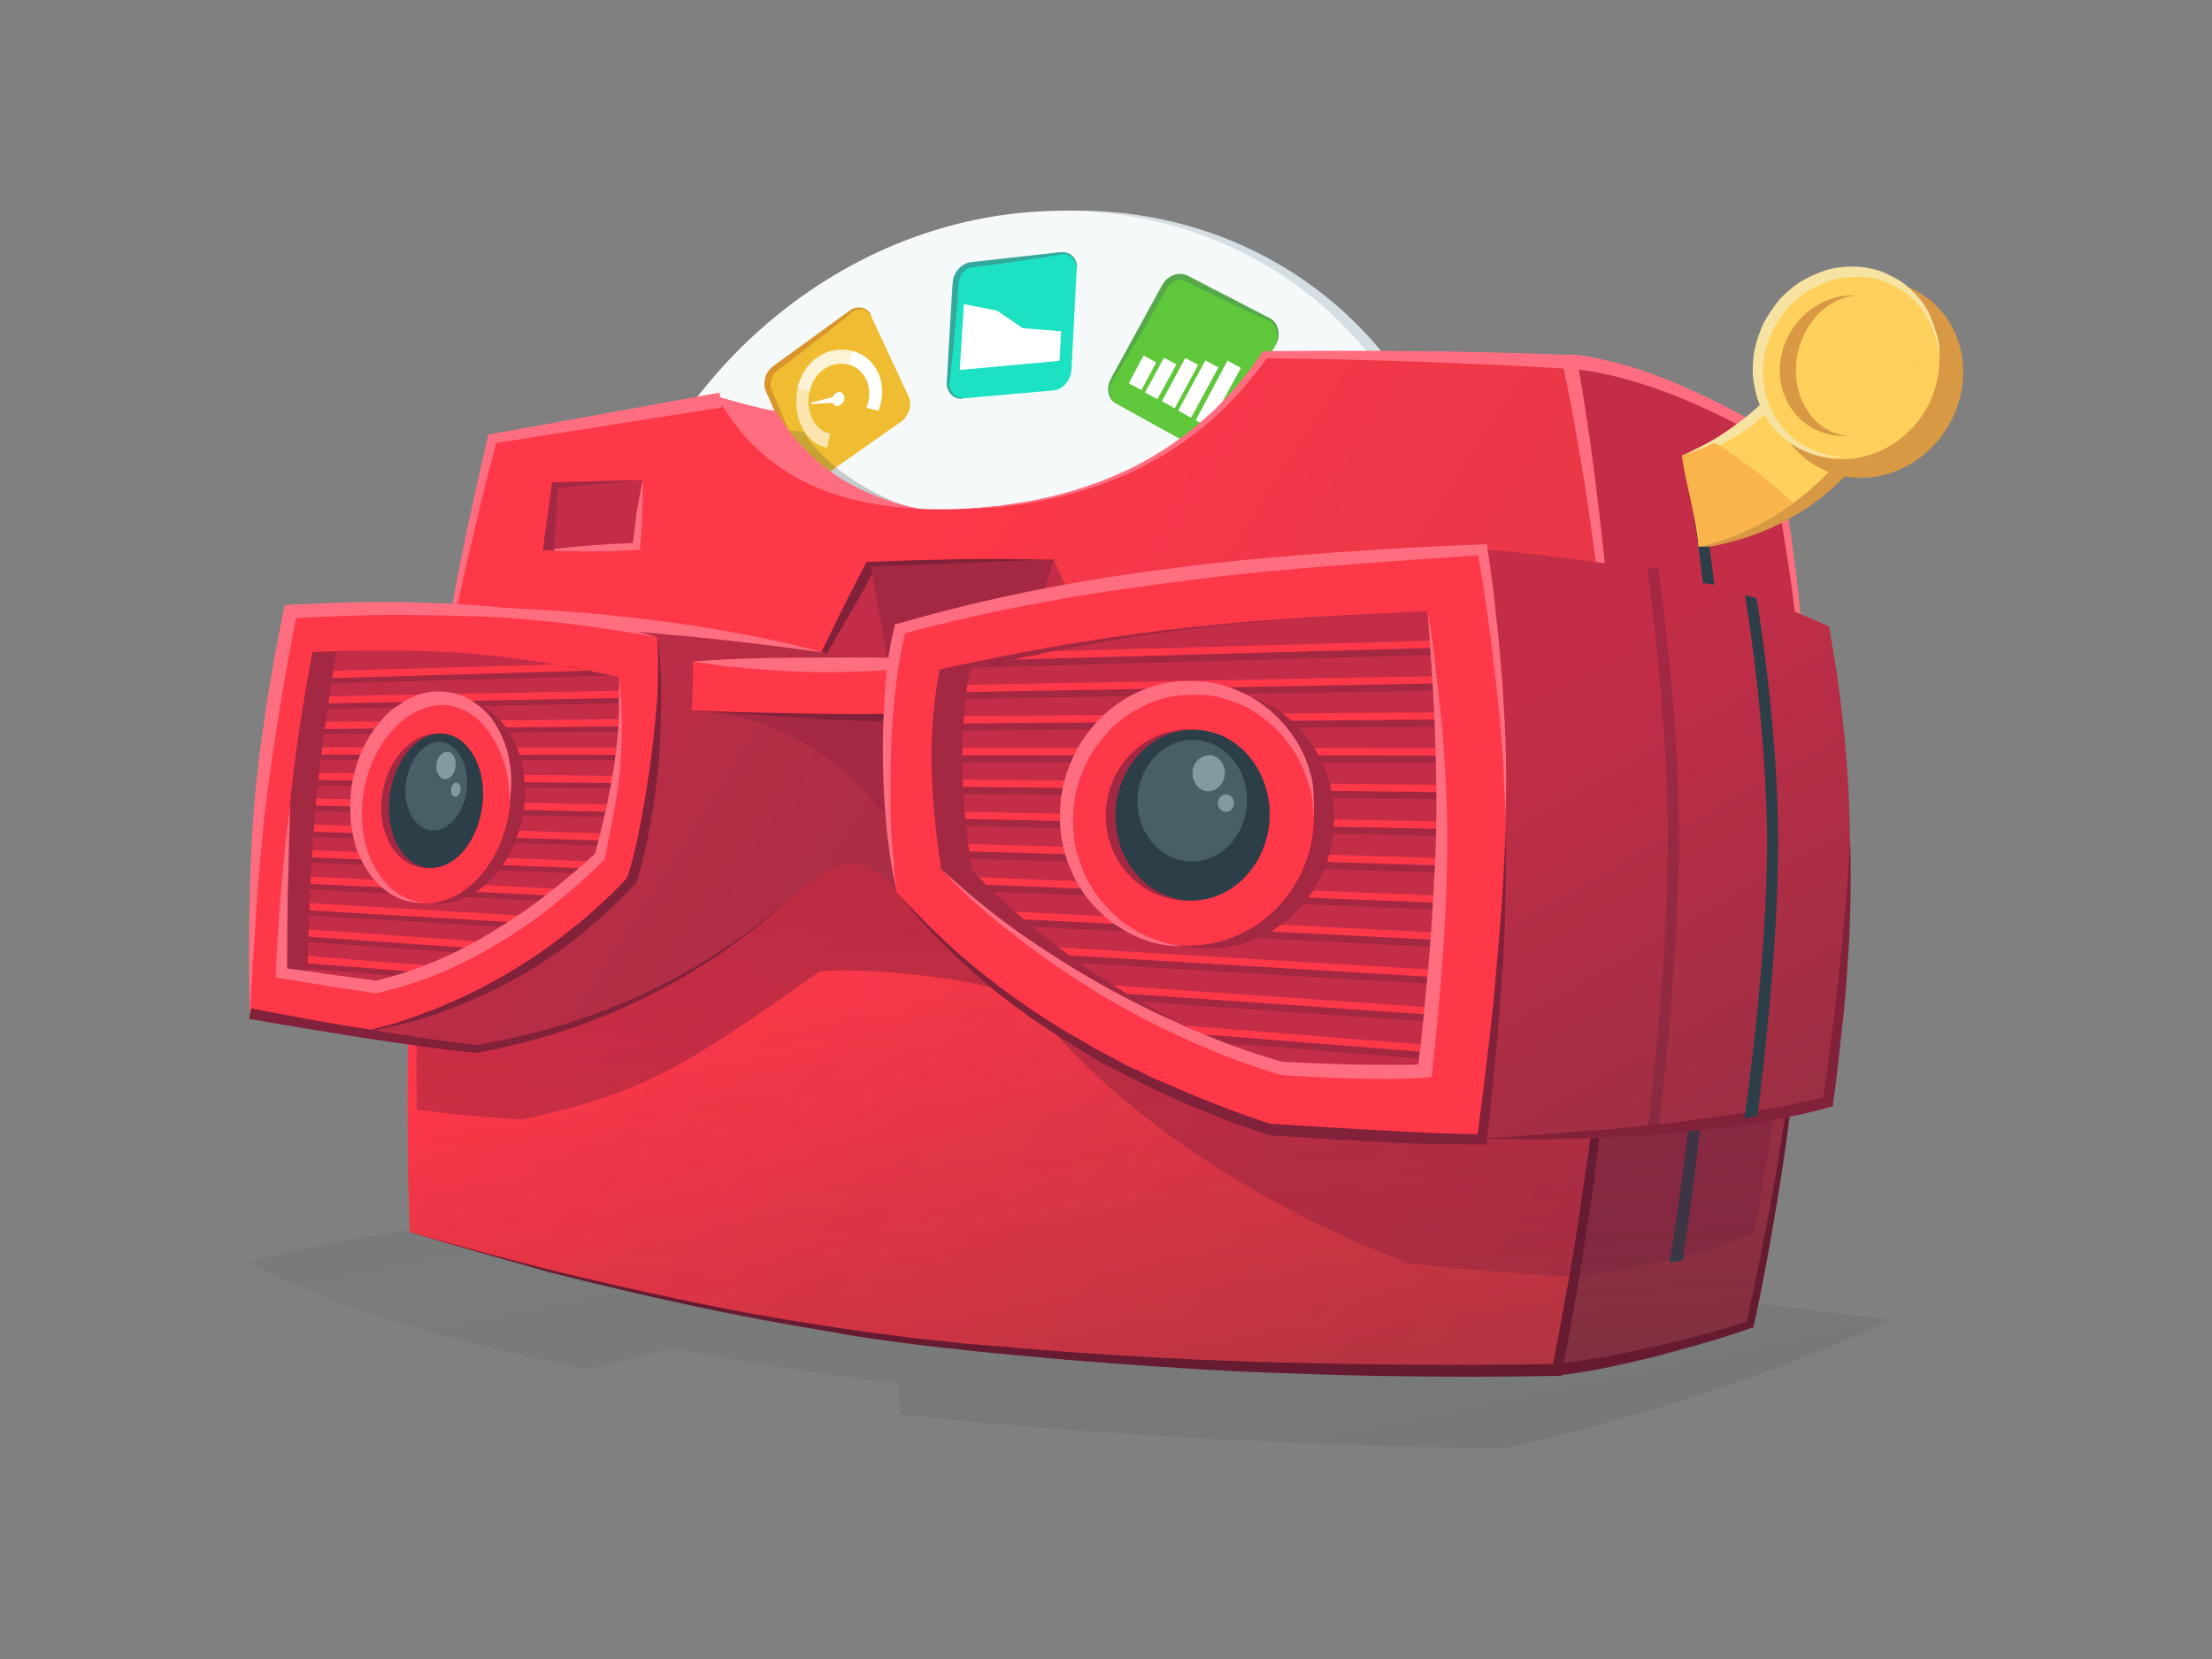 <svg xmlns="http://www.w3.org/2000/svg" xmlns:xlink="http://www.w3.org/1999/xlink" xml:space="preserve" id="svg" x="0" y="0" version="1.1" viewBox="0 0 800 600">
  <rect x="0" y="0" width="800" height="600" fill="#808080" stroke="none"/>
  <style>
    .st1{fill:#c42d47}.st5{fill:#fff}.st14{fill:#661b30}.st15{fill:#2c3f49}.st17{fill:#ff6e80}.st18{fill:#ff3849}.st22{fill:#82213a}.st23{fill:#a52843}.st27{fill:#485f68}.st28{fill:#8499a0}.st32{fill:#d89844}.st33{fill:#ffd05b}.st34{fill:#f7e3a1}
  </style>
  <g id="viewmaster">
    <linearGradient id="SVGID_1_" x1="282.877" x2="417.133" y1="-236.838" y2="410.747" gradientTransform="translate(0 202)" gradientUnits="userSpaceOnUse">
      <stop offset="0" stop-color="#253338" stop-opacity="0"/>
      <stop offset="1" stop-color="#253338"/>
    </linearGradient>
    <path fill="url(#SVGID_1_)" d="M90.4 456.7c-3-1.6 115.7-26.5 197.3-23.9 81.6 2.6 304.7 33.8 395.9 44.5-61.2 29.9-139 46.4-139 46.4s-104.7 0-218.7-12.1l-1.3-11.3c-28.1-3.1-54.8-7.8-82.2-12.6l-29.7 7.5c-47.9-9.4-91.3-21.9-122.3-38.5z" opacity=".1"/>
    <path d="M639.7 157.8s-39.2-24.3-72-27.1c-13.2 17.5-95.2 56.9-162 60-61.2 2.9-80.7-23.4-89.6-37.8-43.3 6.7-81.3 14.4-81.3 14.4s-19.7 70.7-26.3 130.1c-7 61.2-3.6 138.5-3.6 138.5s86.6 24.3 181.5 35.5c59.4 7 130.5 23 176.9 23.5 34.9-4.2 69.9-16.4 69.9-16.4s20.8-89.4 21.5-174.9c.4-82-15-145.8-15-145.8z" class="st1"/>
    <path fill="#d5dfe3" d="M531.7 224.2c-2.4 97.2-86.8 173.2-179.2 166.7-83.2-5.9-138.4-78.2-130.7-159.2 7.5-78.1 72-145.8 150.5-154.6 86.7-9.6 161.8 54.3 159.4 147.1z"/>
    <path fill="#f6f9f9" d="M526.4 224.2C524 321.4 439.6 397.5 347.3 391c-83.2-5.9-138.4-78.2-130.7-159.2 7.5-78.1 72-145.8 150.5-154.6 86.6-9.7 161.7 54.2 159.3 147z"/>
    <path fill="#5fc83a" d="M433.2 162.3 403.7 146c-2.9-1.6-3.7-5.6-1.8-9l18.7-33.8c1.8-3.5 5.8-4.9 8.6-3.5l30.1 15.6c3 1.6 4 5.6 2.2 9.2l-19.4 34.8c-1.9 3.3-6 4.7-8.9 3z"/>
    <path d="m413.6 128.6-.2.3-5 9.4-.1.3.3.2 3.9 2.1.3.1.2-.3 5-9.3.1-.3-.3-.2-3.9-2.2-.3-.1zm7.3.8-.1.3-6.5 11.9-.2.3.3.2 3.9 2.1.3.1.2-.3 6.5-11.9.2-.3-.3-.2-4-2.1-.3-.1zm7.7.1-.1.3-8.1 15-.1.3.3.2 3.9 2.2.3.2.2-.3 8.2-15.2.2-.3-.3-.1-4-2.1-.5-.2zm7.4.8-.2.3-9.5 17.6-.1.3.3.2 3.9 2.2.3.2.2-.3 9.6-17.6.2-.3-.3-.2-4-2.1-.4-.3zm8 .1-.2.3-11.2 21-.1.3.3.2 3.9 2.1.3.2.2-.3 11.4-20.8.2-.3-.3-.2-4.2-2.3-.3-.2z" class="st5"/>
    <path fill="#55a949" d="M403.7 146c-2-1.1-3-3.4-2.9-5.5 0-2.2 1.3-4.1 2.3-6l6.2-11.3c2.1-3.8 7.3-13.3 9.3-17 1-1.6 2-4.2 3.6-5.4 2.1-1.8 5.3-2.4 7.7-.9l1.4.7c1.8 1 12.3 6.4 14.3 7.4.6.3 12.8 6.7 12.9 6.7 3.8 1.5 4.9 6.4 2.9 9.7l-.2-.1c1.4-3.3.4-7.6-3.2-8.7l-1.5-.6c-8.1-3.7-18.3-8.5-26.2-12.5-.7-.3-1.9-1-2.6-1.2-1.7-.5-3.9.5-5 2-.5.6-1.8 3.2-2.3 3.9-3.1 5.5-6.5 11.5-9.7 16.8l-6.7 11.1c-1.1 1.8-2.4 3.4-2.6 5.5-.2 2 .5 4.1 2.3 5.3.1 0 0 .1 0 .1z"/>
    <path fill="#1de1c3" d="m381 141.2-33 2.9c-3.1.2-5.6-2.4-5.4-6l2.3-35.9c.2-3.6 3-6.7 6.2-7.1l32.7-3.7c3.2-.4 5.9 2.3 5.6 5.9l-1.9 36.6c-.3 3.7-3.2 7.1-6.5 7.3z"/>
    <path d="m348.6 110 11.9 2.3 9.4 6.4 13.9 1.1-.6 10.7-36.1 3.3z" class="st5"/>
    <path fill="#32a99c" d="M347.9 144.2c-3.3.3-5.8-2.9-5.5-6.1l.2-3 .7-12.2.7-12.2.4-6.1c.1-2 .1-4.2 1.3-6 1-1.8 2.8-3.2 4.9-3.7 2-.3 4.1-.5 6.1-.7 6-.7 18.2-2 24.3-2.7 3.2-.5 6.4-.8 8 2.7.4 1 .6 2 .5 3h-.2c0-2.9-2.2-5.7-5.2-5.2l-3 .5c-8.3 1.3-18.9 2.9-27.2 3.9-.5.1-1.8.2-2.3.3-2.9.2-5 3.4-4.9 6.3-.5 6.4-1 13.4-1.6 19.8l-1.3 12.2-.4 3c-.4 2.8 1.5 5.8 4.6 5.8-.1.2-.1.4-.1.4z"/>
    <path fill="#f0bd32" d="m325.9 152.5-28.5 20c-2.8 1.9-6.2 1.2-7.3-1.8l-12.9-29.3c-1.3-2.9-.1-6.8 2.6-8.9l27.6-20.1c2.8-1.9 6.2-1.3 7.5 1.6l13.7 29.4c1.4 3.1 0 7.2-2.7 9.1z"/>
    <path d="M302.9 146.9c-.7 0-1.4-.4-1.7-1.2l-7.6.4c-.1 0-.3-.1-.3-.2s.1-.3.2-.3l7.7-2c.3-.9 1.1-1.6 2-1.8.6-.1 1.1.1 1.5.4.5.4.7 1 .7 1.7 0 1.3-1 2.6-2.2 2.8-.1.2-.2.2-.3.2z" class="st5"/>
    <path d="m299.1 161.9-.5-.1c-3.7-.9-6.8-3.6-8.7-7.7-2-4.1-2.4-9-1.4-13.8l4.3 1.1c-.8 3.4-.5 7 .9 9.9 1.3 2.9 3.5 4.8 6.1 5.4l.5.1-1.2 5.1z" class="st5" opacity=".6"/>
    <path d="M288.4 140.4c1.1-4.8 3.7-8.9 7.5-11.4s8.2-3.2 12.5-2l-1.5 4.9c-2.9-.8-6-.3-8.7 1.5-2.7 1.8-4.6 4.7-5.4 8.2l-4.4-1.2z" class="st5" opacity=".8"/>
    <path d="m317.7 148.6-4.3-1.1.2-.6c1.1-3.3 1-6.6-.2-9.4-1.3-2.8-3.6-4.9-6.5-5.7l1.5-4.9c4.2 1.2 7.5 4.1 9.3 8.1 1.7 3.9 1.8 8.5.2 13l-.2.6z" class="st5"/>
    <path fill="#d9962c" d="M297.4 172.6c-2.5 1.9-6.4 1.3-7.5-1.8l-1.2-2.7-4.7-10.7-4.7-10.7-2.4-5.4c-.8-1.9-.5-4 .3-5.9.8-1.9 2.5-3.1 4.1-4.2l4.7-3.4 9.5-6.9 9.5-6.9 2.4-1.7c2.4-1.9 6.4-1.3 7.6 1.7l-.2.1c-1.4-2.7-4.8-2.8-6.9-1l-2.2 1.9c-5.4 4.3-13 10.3-18.4 14.4-1.5 1.2-3.1 2.3-4.7 3.5-1.5 1.1-2.6 1.8-3.4 3.5-.6 1.4-.8 2.9-.3 4.2l2.3 5.3c1.5 3.6 3 7.2 4.4 10.9l4.2 10.9 1 2.8c.8 2.8 4 3.5 6.5 2 0-.1.1.1.1.1z"/>
    <linearGradient id="SVGID_00000151504864650132735650000014196906311789320850_" x1="422.913" x2="439.366" y1="56.642" y2="292.248" gradientTransform="translate(0 202)" gradientUnits="userSpaceOnUse">
      <stop offset="0" stop-color="#253338" stop-opacity="0"/>
      <stop offset="1" stop-color="#253338"/>
    </linearGradient>
    <path fill="url(#SVGID_00000151504864650132735650000014196906311789320850_)" d="M639.7 157.8s-39.2-24.3-72-27.1c-13.2 17.5-95.2 56.9-162 60-61.2 2.9-80.7-23.4-89.6-37.8-43.3 6.7-81.3 14.4-81.3 14.4s-19.7 70.7-26.3 130.1c-7 61.2-3.6 138.5-3.6 138.5s86.6 24.3 181.5 35.5c59.4 7 130.5 23 176.9 23.5 34.9-4.2 69.9-16.4 69.9-16.4s20.8-89.4 21.5-174.9c.4-82-15-145.8-15-145.8z" opacity=".41"/>
    <path d="M562.9 493.3c5.9-.8 11.9-1.6 17.6-2.6 5.9-1.1 11.7-2.3 17.5-3.6 5.8-1.3 11.6-2.8 17.4-4.3 5.8-1.6 11.4-3.2 17.1-5.2l-1 1.1c3.2-14.3 6.2-28.7 8.9-43.2 2.6-14.5 4.9-28.9 6.8-43.5 1.9-14.6 3.6-29.3 4.9-43.8 1.3-14.6 1.9-29.4 2.4-44.1-.1 14.8-.5 29.5-1.6 44.1-1.1 14.8-2.4 29.4-4.2 44-1.7 14.6-3.8 29.3-6.2 43.7-2.4 14.5-5 28.9-8.2 43.4l-.1.8-.8.2c-5.6 1.9-11.4 3.8-17.3 5.5-5.8 1.7-11.6 3.2-17.4 4.8-5.8 1.4-11.7 2.8-17.6 4-5.9 1.2-11.9 2.2-17.9 2.9l-.3-4.2z" class="st14"/>
    <path d="M616.3 365.1s7.3-54.3 7.3-96.9c0-41.7-7.7-86.5-7.7-86.5l-4.2-1.3s7.8 46.1 7.8 87.8c0 42.7-8 97.9-8 97.9l4.8-1z" class="st15"/>
    <path d="M608.5 455.8s8.9-54.1 9.8-96.8c1.1-41.7-5.3-86.7-5.3-86.7l-4.1-1.4s6.6 46.3 5.5 88c-1.1 42.7-10.6 97.6-10.6 97.6l4.7-.7z" class="st15"/>
    <linearGradient id="SVGID_00000144336955152870092350000009667649553556226485_" x1="280.833" x2="368.914" y1="-126.71" y2="72.633" gradientTransform="translate(0 202)" gradientUnits="userSpaceOnUse">
      <stop offset="0" stop-color="#253338" stop-opacity="0"/>
      <stop offset="1" stop-color="#253338"/>
    </linearGradient>
    <path fill="url(#SVGID_00000144336955152870092350000009667649553556226485_)" d="m273.8 154.8 16.8 1.3s15 29 74.4 35.9c59.4 6.7-71.2.1-82.6-11.4-11.4-11.9-8.6-25.8-8.6-25.8z" opacity=".5"/>
    <path d="M531.8 134.7c-13.2 17.5-94.8 48.7-161.6 51.8-61.2 2.9-80.7-23.4-89.6-37.8-7.2-1.1-21.3-5.4-21.3-5.4-32.3 5.4-60 19.7-60 19.7s-19.7 70.7-26.3 130.1c-6.9 61.3-3.5 138.7-3.5 138.7s86.6 24.3 181.5 35.5c59.4 7 130.5 23 176.9 23.5 34.9-4 36.6-353.3 3.9-356.1z" class="st17"/>
    <path d="M567.7 130.8s-48.6-2.9-110.5-2.6C444 146.9 415.7 180.7 349 184c-61.2 3-80.7-25.1-89.6-40.4-43.3 7.2-81.3 15.4-81.3 15.4s-19.7 75.8-26.3 139.4c-7 65.5-3.6 147.2-3.6 147.2s86.6 27.4 181.4 39.3c106.7 13.6 233.6 10.4 233.6 10.4s20.8-97.2 21.6-188.9c.6-88.1-17.1-175.6-17.1-175.6z" class="st18"/>
    <linearGradient id="SVGID_00000004543106451205047550000011658854759817240213_" x1="268.065" x2="657.889" y1="28.489" y2="279.241" gradientTransform="translate(0 202)" gradientUnits="userSpaceOnUse">
      <stop offset="0" stop-color="#253338" stop-opacity="0"/>
      <stop offset="1" stop-color="#253338"/>
    </linearGradient>
    <path fill="url(#SVGID_00000004543106451205047550000011658854759817240213_)" d="M567.7 130.8s-48.6-2.9-110.5-2.6C444 146.9 415.7 180.7 349 184c-61.2 3-80.7-25.1-89.6-40.4-43.3 7.2-81.3 15.4-81.3 15.4s-19.7 75.8-26.3 139.4c-7 65.5-3.6 147.2-3.6 147.2s86.6 27.4 181.4 39.3c106.7 13.6 233.6 10.4 233.6 10.4s20.8-97.2 21.6-188.9c.6-88.1-17.1-175.6-17.1-175.6z" opacity=".2"/>
    <linearGradient id="SVGID_00000093860647005134721040000005123655883099431850_" x1="367.439" x2="399.029" y1="154.236" y2="403.443" gradientTransform="translate(0 202)" gradientUnits="userSpaceOnUse">
      <stop offset="0" stop-color="#661a2e" stop-opacity="0"/>
      <stop offset="1" stop-color="#253338"/>
    </linearGradient>
    <path fill="url(#SVGID_00000093860647005134721040000005123655883099431850_)" d="M567.7 130.8s-48.6-2.9-110.5-2.6C444 146.9 415.7 180.7 349 184c-61.2 3-80.7-25.1-89.6-40.4-43.3 7.2-81.3 15.4-81.3 15.4s-19.7 75.8-26.3 139.4c-7 65.5-3.6 147.2-3.6 147.2s86.6 27.4 181.4 39.3c106.7 13.6 233.6 10.4 233.6 10.4s20.8-97.2 21.6-188.9c.6-88.1-17.1-175.6-17.1-175.6z" opacity=".41"/>
    <path d="M329.6 484.7c19.4 1.8 38.9 3.6 58.3 4.8 19.4 1.2 39 2.3 58.4 2.8 19.4.6 39 1.1 58.4 1.2s39 .1 58.4-.1l-1.8 1.6c1.6-7.8 3.1-15.6 4.4-23.3l2.2-11.7 1.9-11.7 1.8-11.7 1.7-11.7c.6-4 1.2-7.9 1.7-11.7.5-3.8 1.1-7.9 1.6-11.7 2.2-15.7 3.7-31.4 5-47.3 1.4-15.8 2.3-31.6 2.9-47.5 0 7.9.1 15.9-.1 23.9-.1 4-.1 7.9-.4 11.9l-.5 11.9c-1 15.8-2.3 31.7-4.1 47.5-.4 4-1 7.9-1.3 11.9-.4 4-1 7.9-1.4 11.9-1.1 7.9-2.3 15.8-3.5 23.5-2.4 15.7-5.2 31.3-8.3 47l-.2 1.4h-1.6c-19.7.4-39.1.4-58.5.1-19.4-.2-39.1-1-58.5-1.8-19.4-1-39-2.4-58.4-4-9.7-1-19.4-1.8-29-3-9.8-1.4-19.5-2.8-29.1-4.2z" class="st14"/>
    <linearGradient id="SVGID_00000183952048319036291890000008477128391973477538_" x1="404.988" x2="395.069" y1="504.006" y2="114.486" gradientTransform="translate(0 202)" gradientUnits="userSpaceOnUse">
      <stop offset="0" stop-color="#661a44" stop-opacity="0"/>
      <stop offset="1" stop-color="#661a3a"/>
    </linearGradient>
    <path fill="url(#SVGID_00000183952048319036291890000008477128391973477538_)" d="M150.8 401.3s21.2 2.9 37.9 3.6c43.8-9.6 57.3-17.9 107.8-53.6 24.1-1.9 77 4.9 78.6 14.8C406.8 405.2 458 437.6 510 457c38.6 4 61.2 4.8 61.2 4.8s40.2-5.6 63.3-15.9c.2-5 9.4-45.9 8.6-63.1-53.9-45.6-343.9-141.9-492.4-19 .1 17.8-.3 23.1.1 37.5z" opacity=".41"/>
    <path d="M654.5 303.7c-.1-12.2-.4-24.5-1.2-36.7-.6-12.2-1.8-24.5-3.1-36.6-1.3-12.1-3-24.3-5-36.3-1.9-12.1-4.3-24.1-7.2-36l.8 1.1c-5.5-3.1-11.2-6.2-17-9-5.7-2.8-11.6-5.4-17.6-7.7-5.9-2.3-12-4.3-18.1-5.9-6.2-1.6-12.4-2.8-18.6-3.2l.4-5.3c6.6.6 13.2 2.2 19.4 3.8 6.4 1.8 12.5 4.1 18.5 6.6s12 5.3 17.8 8.3 11.4 6 17 9.6l.6.4.1.6c2.6 12.1 4.6 24.2 6.5 36.3 1.7 12.1 3.1 24.3 4.2 36.6 1.1 12.2 1.8 24.5 2.3 36.7.3 12.3.3 24.5.2 36.7z" class="st17"/>
    <path d="m584.7 306.4-.2-11-.1-5.5-.2-5.5-.5-11-.6-11c-1.1-14.8-2.4-29.4-4.1-44-1.7-14.6-3.7-29.3-5.9-43.7-2.4-14.5-4.9-28.9-7.9-43.3l5.2-1.1c2.6 14.6 4.8 29.3 6.6 43.8s3.5 29.4 4.8 44c1.3 14.8 2.3 29.4 2.8 44.1l.2 10.9.1 11 .1 5.5v5.5l-.3 11.3z" class="st17"/>
    <path d="M567.6 133.4c-18.3-1.2-36.7-1.9-55-2.6-18.5-.6-36.7-1.1-55.2-1.2l1.2-.6c-3 4.3-6.5 8.4-10 12.5-1.8 1.9-3.6 4-5.5 5.8-1 1-1.8 1.8-2.9 2.8l-3 2.6c-8 7-17.1 12.7-26.6 17.4-9.6 4.6-19.8 7.8-30 10.2l-7.8 1.6c-2.6.4-5.3.6-7.9 1.1-1.3.1-2.6.4-4 .5l-4 .2-7.9.5 7.9-.8 4-.4c1.3-.1 2.6-.4 4-.6 2.6-.4 5.3-.8 7.8-1.2l7.8-1.7c10.3-2.5 20.1-6 29.6-10.7 9.4-4.8 18.1-10.7 25.8-17.6l2.9-2.6 2.8-2.8c1.8-1.8 3.6-3.8 5.3-5.8 3.5-4 6.6-8.2 9.5-12.5l.4-.5h.8c18.5-.2 36.8-.2 55.3 0s36.8.6 55.3 1.4l-.6 5zm-306.4 13.9-82.8 13.1 1.3-1.2c-3 11.4-5.9 22.9-8.5 34.3-2.8 11.4-5.3 23-7.7 34.7-2.4 11.6-4.6 23.2-6.6 34.9-1.9 11.7-3.7 23.4-5.2 35.1 1.2-11.7 2.6-23.5 4.3-35.3 1.7-11.7 3.7-23.4 5.8-35 2.2-11.7 4.4-23.3 6.8-34.9 2.5-11.6 5-23.2 7.8-34.8l.2-1.1 1.1-.1 82.5-15 1 5.3z" class="st17"/>
    <path d="m403.4 253-114.6 1.2 26.1-49.2 66.2-2.6 22.3 50.6z" class="st1"/>
    <path d="M288.8 254.2c1.8-4.3 3.8-8.5 5.6-12.7 1.9-4.2 4-8.4 6-12.5l3-6.2 3.1-6.2c2.2-4.2 4.2-8.3 6.4-12.4l.5-1h1.2c5.5-.2 11-.4 16.6-.6 5.5-.1 11-.2 16.6-.4 5.5 0 11-.1 16.6 0 5.5 0 11 .1 16.6.4-5.5.6-11 1.2-16.6 1.7-5.5.5-11 1-16.6 1.2-5.5.4-11 .6-16.6 1-5.5.2-11 .5-16.6.6l1.6-1.1c-2.3 4.1-4.3 8.2-6.6 12.2l-3.5 6-3.5 6c-2.3 4.1-4.6 8-7 12.1-1.7 4-4.1 7.9-6.8 11.9z" class="st22"/>
    <path d="m315 204.9 66.2-2.6-14.7 46.9-43.5.4-8-44.7z" class="st23"/>
    <path d="M125.6 372.8s.1-44.3 4-78C133.2 261.7 105 221 105 221c79.8-1.1 143.2 4.6 193.1 14.9.4 2.4 35.3 2.2 52.8-.8 8.5 25.1-21.6 92.8-26 87.6-15.6-18.5-24.1-8.9-36.9.2-30.9 28.8-70.5 48.3-115.5 56.5-34.1-3.8-46.9-6.6-46.9-6.6z" class="st1"/>
    <linearGradient id="SVGID_00000106114448723777313060000001983505189388515720_" x1="152.172" x2="338.452" y1="46.62" y2="166.443" gradientTransform="translate(0 202)" gradientUnits="userSpaceOnUse">
      <stop offset="0" stop-color="#253338" stop-opacity="0"/>
      <stop offset="1" stop-color="#253338"/>
    </linearGradient>
    <path fill="url(#SVGID_00000106114448723777313060000001983505189388515720_)" d="M125.6 372.8s.1-44.3 4-78C133.2 261.7 105 221 105 221c79.8-1.1 143.2 4.6 193.1 14.9.4 2.4 35.3 2.2 52.8-.8 8.5 25.1-21.6 92.8-26 87.6-15.6-18.5-24.1-8.9-36.9.2-30.9 28.8-70.5 48.3-115.5 56.5-34.1-3.8-46.9-6.6-46.9-6.6z" opacity=".2"/>
    <path d="M104.8 221.1c16.2-1.3 32.4-1.8 48.6-1.8 8.2-.1 16.2.1 24.3.4 8.2.2 16.2.8 24.2 1.2 8 .6 16.2 1.3 24.2 2.2 8 1 16.1 1.8 24.1 3.1 16.1 2.5 32 5.5 47.5 9.8-16.1-2.3-32.1-4.2-48.1-5.8-1.9-.2-4-.4-6-.5l-6-.6c-4-.4-8-.6-12-1.1l-12.1-1.1-12.1-.8-12.1-.8-12.1-.6c-8-.5-16.1-.8-24.2-1.2-15.8-1-32-1.5-48.2-2.4z" class="st17"/>
    <path d="M320.6 296.2c-28.2-40.3-70.3-39.1-70.3-39.1-1.3-.6 61.6.1 75.9 1.8 3.1 5.4-1.4 7.5-1.4 7.5s24 70-4.2 29.8z" class="st23"/>
    <path d="M350.6 238.9c-9.2.5-28.9 1.4-48.9 1.4-22.5.1-42.3-.8-51-1.2 0 7.1-.5 17.8-.5 17.8s51.9 2.6 76.6 2.4c23.9-.4 21.3-3.6 21.3-3.6s2-9.2 2.5-16.8z" class="st18"/>
    <path d="M250.3 257.1c16.4.5 33 .8 49.5 1.1 8.3 0 16.4.1 24.7-.1 4.1-.1 8.2-.2 12.2-.6 1.9-.1 4.1-.4 5.9-.8 1-.1 1.9-.4 2.8-.6.2-.1.4-.1.5-.2.1-.1.4-.1.4-.2.1-.1.1-.1 0 0s-.1.1-.2.5v.5c0 .1 0 .1.1.2 0 0 0 .1.1.1 0 0 .1.1.1.2l3.1-2.4c.1.1.1.2.2.4l.1.2c0 .1.1.2.1.5v1c-.1.5-.2 1-.5 1.2-.4.5-.8.8-1.2 1-.4.2-.6.4-1 .4-.2.1-.6.2-1 .2-1.2.4-2.3.5-3.2.6-2.2.2-4.2.5-6.4.6-4.2.2-8.3.2-12.5.1-8.3-.1-16.6-.5-24.7-.8-16.2-1.1-32.6-2.2-49.1-3.1z" class="st22"/>
    <path d="M350.6 238.9c-8.3 1.6-16.6 2.5-24.8 3.1-8.3.6-16.7 1.1-25.1 1.1-8.3 0-16.7-.2-25.1-1-8.3-.5-16.6-1.4-24.8-2.9 8.4-.6 16.7-1 25.1-1.2 8.3-.1 16.6-.2 24.8-.2s16.6 0 24.8.1c8.5.2 16.8.5 25.1 1z" class="st17"/>
    <path d="M90.4 366.5s.4-43.4 3.7-76.3c3.2-32.5 10.8-69 10.8-69 54.1-2.8 89.4-.4 132.8 9.4 2.9 22.1-2.6 69.1-9.5 88-27.1 28.8-61.2 47.9-99.2 55.2-28.1-4.5-38.6-7.3-38.6-7.3z" class="st18"/>
    <path d="M237.7 230.4c1.3 7.3 1.4 14.9 1.4 22.2 0 3.7-.1 7.5-.2 11.2l-.2 5.5-.4 5.5c-.6 7.3-1.6 14.9-2.9 22.2-1.3 7.3-2.8 14.8-5.2 22l-.1.4-.2.2-5.2 5.3-5.3 5-5.5 4.9-5.6 4.6c-7.7 6-15.8 11.3-24.3 15.9-8.5 4.5-17.5 8.4-26.7 11.6l-7 2.2-7 1.8-7.1 1.6-7.1 1.2 7-1.8 7-1.9 6.8-2.3 6.7-2.5c9-3.6 17.5-7.7 25.8-12.5s16.2-10.2 23.5-16.1l5.5-4.4 5.4-4.8 5.2-4.9 5-5.2-.4.6c1.2-3.5 2.3-7 3-10.6.4-1.7 1-3.6 1.2-5.4.4-1.8.8-3.6 1.1-5.4 1.3-7.2 2.5-14.5 3.5-21.8 1-7.3 1.7-14.8 2.3-22.1.3-7.3.5-14.8 0-22.2z" class="st22"/>
    <path d="M90.4 366.5c-.4-12.2-.4-24.3-.2-36.6.2-12.2.6-24.5 1.6-36.6.4-6 1.1-12.2 1.8-18.3.8-6 1.6-12.1 2.5-18.1 1.8-12.1 4-24.1 6.5-36.2l.4-1.9 1.9-.1c11.2-.5 22.2-1 33.5-1s22.4.4 33.6 1.2c22.4 1.7 44.5 5.6 66 11.6-10.9-1.9-22-3.7-33-5-11-1.3-22.1-2.3-33.2-2.6-11-.3-22.4-.6-33.4-.5-11 .2-22.1.6-33.3 1.2l2.4-2.2c-2.4 11.9-4.6 23.9-6.5 36-1.9 12-3.7 24-5.2 36.1-.6 6-1.2 12.1-1.7 18.1-.5 6-1.1 12.1-1.4 18.1-.8 12.4-1.7 24.6-2.3 36.8z" class="st17"/>
    <path d="M101.7 352.1s.5-33.5 3.1-60.8c2.6-27 8.2-55.5 8.2-55.5 42.3-1.6 69.3.8 110.9 9.1 1.3 25.1-2.5 46.1-7.3 65-24.1 23.5-53.7 41.4-80.8 47.1-22.8-3.1-34.1-4.9-34.1-4.9z" class="st23"/>
    <path d="M111.2 352.1s.5-33.5 3-60.8c2.5-27 7.5-55.5 7.5-55.5 39.1-1.6 63.9.8 102.3 9.1 1.2 25.1-2.9 46.1-7.3 65-23 23.2-54.2 41.6-81.3 47.1-11-1.9-24.2-4.9-24.2-4.9z" class="st1"/>
    <defs>
      <path id="SVGID_00000168818162159460960120000016898596577282415541_" d="M111.2 352.1s.5-33.5 3-60.8c2.5-27 7.5-55.5 7.5-55.5 39.1-1.6 63.9.8 102.3 9.1 1.2 25.1-2.9 46.1-7.3 65-23 23.2-53.7 41.6-80.8 47.1-21-3.1-24.7-4.9-24.7-4.9z"/>
    </defs>
    <clipPath id="SVGID_00000133526620981134988200000009391659922467199918_">
      <use xlink:href="#SVGID_00000168818162159460960120000016898596577282415541_" overflow="visible"/>
    </clipPath>
    <g clip-path="url(#SVGID_00000133526620981134988200000009391659922467199918_)">
      <path d="M217.3 357.2 94 347.3v-.6l123.3 9.8v.7zm.9-10.7L95 337.9v-.6l123.2 8.5v.7zm.8-10.7-123.1-7.2v-.6l123.1 7.2v.6zm.6-10.5-122.8-6v-.6l122.8 6v.6zm.8-10.6-122.7-4.9v-.6l122.7 4.9v.6zm.8-10.3-122.6-3.7v-.6l122.6 3.7v.6zm.8-10.4-122.4-2.6v-.6l122.4 2.6v.6zm.6-10.5-122.1-1.2v-.6l122.1 1.2v.6zm.8-10.2-121.9-.1v-.6l121.9.1v.6zm-121.1-9.2v-.6l121.8-1.1v.6l-121.8 1.1zm1-9.1v-.6l121.6-2.3v.6L103.3 255zm.9-9v-.6l121.5-3.5v.6L104.2 246z"/>
      <path d="M217.2 358.8 93.9 349l.3-3.9 123.3 9.8-.3 3.9zm.9-10.7-123.2-8.5.3-3.9 123.2 8.5-.3 3.9zm.8-10.7-123.1-7.2.2-3.9 123.1 7.2-.2 3.9zm.6-10.4-122.8-6 .2-3.9 122.8 6-.2 3.9zm.8-10.6-122.7-4.9.2-3.9 122.7 4.9-.2 3.9zm.9-10.4-122.6-3.7.1-3.9 122.6 3.7-.1 3.9zm.8-10.4L99.6 293l.1-3.9 122.4 2.6-.1 3.9zm.6-10.4L100.5 284v-3.9l122.1 1.2v3.9zm.8-10.3-121.9-.1v-3.9l121.9.1v3.9zm-121-9.2v-3.9l121.8-1.1v3.9l-121.8 1.1zm1-9-.1-3.9 121.6-2.3.1 3.9-121.6 2.3zm.8-9-.1-3.9 121.5-3.5.1 3.9-121.5 3.5z" class="st23"/>
    </g>
    <defs>
      <path id="SVGID_00000036940288237310224520000010189391555157063568_" d="M111.2 352.1s.5-33.5 3-60.8c2.5-27 7.5-55.5 7.5-55.5 39.1-1.6 63.9.8 102.3 9.1 1.2 25.1-2.9 46.1-7.3 65-23 23.2-53.7 41.6-80.8 47.1-21-3.1-24.7-4.9-24.7-4.9z"/>
    </defs>
    <clipPath id="SVGID_00000044175687979597015470000005762105548522835133_">
      <use xlink:href="#SVGID_00000036940288237310224520000010189391555157063568_" overflow="visible"/>
    </clipPath>
    <g clip-path="url(#SVGID_00000044175687979597015470000005762105548522835133_)">
      <path d="M217.3 355.8 94 346v-.6l123.3 9.7v.7zm.9-10.6L95 336.5v-.6l123.2 8.6v.7zm.8-10.7-123.1-7.2v-.6l123.1 7.2v.6zm.6-10.6-122.8-6v-.6l122.8 6v.6zm.8-10.5-122.7-4.9v-.6l122.7 4.9v.6zm.8-10.3-122.6-3.7v-.6l122.6 3.7v.6zm.8-10.5-122.4-2.5v-.6L222 292v.6zm.6-10.4L100.5 281v-.6l122.1 1.2v.6zm.8-10.2-121.9-.1v-.6l121.9.1v.6zm-121.1-9.2v-.6l121.8-1.1v.6l-121.8 1.1zm1-9.1v-.6l121.6-2.3v.6l-121.6 2.3zm.9-9v-.6l121.5-3.5v.6l-121.5 3.5z"/>
      <path d="M217.2 356.8 93.9 347l.2-2.6 123.3 9.7-.2 2.7zm.9-10.6-123.2-8.6.2-2.6 123.2 8.6-.2 2.6zm.8-10.7-123.1-7.2.2-2.6 123.1 7.2-.2 2.6zm.7-10.6-122.8-6 .1-2.6 122.8 6-.1 2.6zm.7-10.5-122.7-4.9.1-2.6 122.7 4.9-.1 2.6zm.9-10.3-122.6-3.7.1-2.6 122.6 3.7-.1 2.6zm.8-10.5-122.4-2.5.1-2.6L222 291v2.6zm.6-10.4L100.5 282v-2.6l122.1 1.2v2.6zm.8-10.2-121.9-.1v-2.6l121.9.1v2.6zm-121-9.2v-2.6l121.8-1.1v2.6l-121.8 1.1zm.9-9.1v-2.6l121.6-2.3v2.6l-121.6 2.3zm.9-9-.1-2.6 121.5-3.5.1 2.6-121.5 3.5z" class="st18"/>
    </g>
    <path d="M223.9 244.8c.5 5.4 1 10.9 1 16.4s-.2 11-.6 16.4c-.5 5.5-1.3 10.9-2.3 16.4-1 5.4-2.2 10.8-3.2 16.2l-.2.6-.4.4c-5.5 5.6-11.6 10.9-17.8 15.9-6.2 5-12.7 9.6-19.7 13.7-6.8 4.2-13.9 7.9-21.3 11-7.3 3.1-15.1 5.6-23 7.3l-.4.1h-.4l-17.1-2.6c-5.6-1-11.3-1.8-17.1-2.8l-1.7-.2.1-1.7c.1-5.2.4-10.2.8-15.2.2-5.2.6-10.2 1.1-15.2.4-5 1-10.2 1.4-15.1.5-5 1.2-10.2 1.9-15.1-.2 5.2-.4 10.2-.5 15.2-.1 5.2-.2 10.2-.4 15.2l-.2 15.2-.1 15.1-1.7-1.9c5.6.6 11.4 1.4 17.1 2.3l17.1 2.3h-.6c7.5-1.7 14.9-4.2 22-7.2s14-6.6 20.6-10.7c6.7-4 13.2-8.4 19.3-13.2 6.2-4.8 12.1-9.8 17.9-15.1l-.5 1c2.9-10.6 5.3-21.1 7-31.9.8-5.4 1.4-10.8 1.8-16.2 0-5.6.1-11 .1-16.6z" class="st17"/>
    <path d="M189.7 290.1c-1.7 20.9-16.1 37.4-31.7 36.6-15.1-.8-25.5-17.8-23.6-37.7 1.8-19.7 15.1-35.6 30.1-36 15.4-.1 26.8 16.3 25.2 37.1z" class="st23"/>
    <path d="M184.5 290.1c-1.7 20.9-16.1 37.4-31.7 36.6-15.1-.8-25.5-17.8-23.6-37.7 1.8-19.7 15.1-35.6 30.1-36 15.3-.1 26.7 16.3 25.2 37.1z" class="st18"/>
    <path d="M174.6 289.8c-1.2 13.7-10.6 24.5-20.8 24.1-10-.4-17.1-11.6-15.8-24.7 1.2-13.2 10.2-23.9 20.1-23.9 9.9 0 17.6 11 16.5 24.5z" class="st23"/>
    <path d="M174.6 289.8c-1.1 13.7-9.7 24.5-19.2 24.1-9.4-.4-15.8-11.6-14.6-24.7 1.1-13.2 9.4-23.9 18.6-23.9 9.2 0 16.3 11 15.2 24.5z" class="st15"/>
    <path d="M168.9 284.5c-.6 9.1-6.5 16.2-12.6 15.8-6-.2-10.4-7.7-9.6-16.3.8-8.6 6.2-15.7 12.2-15.7 6 .1 10.6 7.3 10 16.2z" class="st27"/>
    <path d="M164.8 276.9c-.2 2.8-1.9 5-4 4.9-1.8-.1-3.1-2.4-3-5 .2-2.6 1.9-4.9 3.8-4.9 2 0 3.4 2.2 3.2 5zm1.8 8.7c-.1 1.4-1.1 2.5-1.9 2.5-1 0-1.7-1.2-1.6-2.6.1-1.3 1-2.5 1.9-2.5 1 0 1.7 1.2 1.6 2.6z" class="st28"/>
    <path d="M152.8 326.5c-6.4.2-12.7-2.9-17.1-7.9-2.2-2.5-4-5.3-5.4-8.3-.4-.8-.6-1.6-1-2.3-.2-.8-.6-1.6-.8-2.4l-.6-2.4-.5-2.4c-.1-.8-.2-1.6-.4-2.5-.1-.8-.2-1.6-.2-2.5 0-1.6-.2-3.2-.1-4.9l.1-2.5.2-2.5c.1-1.7.5-3.2.8-4.9.8-3.1 1.7-6.5 3.1-9.4.2-.8.6-1.4 1.1-2.3.4-.8.8-1.4 1.2-2.3 1-1.4 1.7-2.9 2.8-4.2 1-1.3 2.2-2.5 3.2-3.8 1.2-1.2 2.5-2.4 3.8-3.2 2.8-1.9 5.8-3.8 9.1-4.8 3.2-1 6.8-1.2 10.4-.6 3.5.5 6.7 1.9 9.5 4l1.1.8c.4.2.6.5 1 .8.6.5 1.3 1.1 1.8 1.7l1.7 1.8 1.4 2.2c1.8 2.8 3.2 5.8 4.2 9 1.8 6.2 2.2 12.7 1.1 19-.1-6.4-1.1-12.5-3.6-18.1-2.4-5.5-6-10.7-10.9-13.6-.6-.4-1.2-.8-1.8-1.1-.6-.2-1.3-.6-1.9-.8l-1.9-.6-2.2-.4c-2.8-.2-5.6 0-8.3 1-2.6.8-5.3 2.3-7.5 4-1.2.8-2.3 1.8-3.2 2.9l-2.9 3.2c-7.2 9.4-10.3 21.8-8.9 33.7.8 5.9 2.6 11.9 6.2 16.7 3.6 5.4 9 9 15.4 9.9z" class="st17"/>
    <path d="M661.4 226.5s-33.2-15.1-45.9-15.6c0-.4-.1-.6-.1-.6-27.9-7.3-79.2-11.7-79.2-11.7-60.6 3.8-95 24.8-140.6 35.3-6.8 23.3-6.5 72.1-.5 92.4 32.1 33.9 78 67.8 140.8 85.4 56-1.3 79.2-5.2 79.2-5.2 31.3-3.6 46.1-8.3 46.1-8.3s7.8-53.6 7.8-94.8c-.1-40.2-7.6-76.9-7.6-76.9z" class="st1"/>
    <path d="m599.8 408.9-3.9-.5c.1-.6 7.4-58.8 7.3-105.5 0-45.7-7.4-96.6-7.4-97.1l3.9-.6c.1.5 7.5 51.8 7.5 97.7 0 46.9-7.4 105.4-7.4 106z" class="st23"/>
    <linearGradient id="SVGID_00000077293421653336234650000010787167926563266712_" x1="523.489" x2="666.3" y1="66.135" y2="314.244" gradientTransform="translate(0 202)" gradientUnits="userSpaceOnUse">
      <stop offset="0" stop-color="#253338" stop-opacity="0"/>
      <stop offset="1" stop-color="#253338"/>
    </linearGradient>
    <path fill="url(#SVGID_00000077293421653336234650000010787167926563266712_)" d="M661.4 226.5s-18.3-7.5-45.9-15.6c-27.6-8.1-79.2-12.2-79.2-12.2-60.6 3.8-95 24.8-140.6 35.3-6.8 23.3-6.5 72.1-.5 92.4 32.1 33.9 78 67.8 140.8 85.4 56-1.3 79.2-5.2 79.2-5.2 31.3-3.6 46.1-8.3 46.1-8.3s7.8-53.6 7.8-94.8c-.2-40.3-7.7-77-7.7-77z" opacity=".41"/>
    <path d="m536 411.8 15.8-1.1c5.3-.4 10.6-.8 15.7-1.2 10.6-.8 20.9-1.6 31.3-2.8 5.3-.5 10.4-1.1 15.6-1.9 5.3-.8 10.4-1.3 15.7-2.2 5.2-.8 10.3-1.7 15.4-2.6 5.2-1.1 10.3-2.2 15.1-3.5l-1.3 1.6c2.3-15.7 4.2-31.3 5.9-47.1.8-7.9 1.6-15.8 2.3-23.6s1.2-15.8 1.6-23.6c.4 7.9.2 15.9.1 23.9-.1 7.9-.6 15.9-1.2 23.9-.5 7.9-1.2 15.8-2.2 23.6-.8 7.9-1.7 15.8-2.8 23.6l-.1 1.2-1.2.4c-10.4 3-20.6 4.8-31.2 6.4-5.3.8-10.6 1.4-15.7 1.9-5.3.6-10.6 1.2-15.8 1.6-10.6.8-21.1 1.3-31.6 1.6-2.6.1-5.3.1-7.9.1h-7.9c-5-.1-10.3-.1-15.6-.2z" class="st22"/>
    <path d="M635.6 403.5s7.5-55.4 7.5-98.8c0-42.7-7.8-88.3-7.8-88.3l-4.2-1.3s7.9 47 8 89.6c0 43.4-8.2 99.9-8.2 99.9l4.7-1.1z" class="st15"/>
    <path d="M536 411.8s8.5-63.4 8.5-112.5c0-47.9-8.3-100.5-8.3-100.5-100.2 5.2-153.9 12.9-210.9 28.5-6.4 24.1-6.2 74.6-.8 95.6 29.5 35.6 74.1 65.4 134.7 85.5 53.9 3.5 76.8 3.4 76.8 3.4z" class="st18"/>
    <path d="M324.6 322.8c9 10.2 18.6 19.4 29 27.9 10.4 8.4 21.5 16.2 33 23 2.9 1.7 5.8 3.2 8.6 5 2.9 1.7 5.9 3.1 8.9 4.8s5.9 3 9 4.4l4.4 2.2 4.6 1.9c12.2 5.4 24.7 10.3 37.5 14.5l-.5-.1 19.2 1.2 19.3 1.1c6.5.4 12.7.6 19.2 1 6.4.2 12.7.5 19.1.5l-1.7 1.6c.6-4.6 1.2-9.4 1.8-13.9l1.7-13.9c1.1-9.4 2.2-18.7 3-28.1.8-9.4 1.7-18.7 2.4-28.1.6-9.4 1.1-18.8 1.4-28.2.2 9.4.1 18.8-.1 28.3s-.6 18.8-1.4 28.2c-.6 9.4-1.4 18.8-2.3 28.2-1 9.4-1.8 18.7-3 28.2l-.1 1.4H536c-6.5 0-12.9-.1-19.3-.2-6.5-.1-12.7-.4-19.2-.8l-19.2-1.1c-6.5-.4-12.7-.8-19.2-1.2h-.2l-.2-.1c-12.7-4.3-25.4-9.2-37.8-14.9l-4.6-2.2-4.6-2.3c-3-1.4-6-3-9.1-4.6s-5.9-3.1-8.9-5c-2.9-1.7-5.8-3.5-8.6-5.3-11.4-7.2-22.5-15.1-32.6-24.1-10.2-9-19.7-18.7-27.9-29.3z" class="st22"/>
    <path d="M324.6 322.8c-2.2-7.8-3.1-15.8-4-23.6-1.5-16-1.7-32.2-.6-48.3.5-8 1.4-16.1 3.5-24.1l.2-1.1 1.2-.2c17.1-4.9 34.4-9.1 51.9-12.5 17.5-3.5 35.1-6 52.8-8.2 17.6-2.2 35.4-3.7 53.1-5 17.8-1.2 35.5-2.3 53.3-2.9l1.8-.1.2 1.7c1.2 8.2 2.4 16.3 3.1 24.5 1 8.2 1.6 16.3 2.3 24.6.5 8.2 1 16.4 1.2 24.6.2 8.2.1 16.4-.1 24.6-.1-4.1-.2-8.2-.5-12.4l-.2-6.2-.4-6.2c-.6-8.2-1.3-16.3-2.3-24.5-1-8.2-1.8-16.3-3-24.3-1.2-8.2-2.4-16.2-3.8-24.2l2.2 1.7c-17.8 1.2-35.4 2.4-53.1 3.8-17.6 1.4-35.4 3-52.9 5.3-17.6 2.2-35.1 4.6-52.5 7.9-17.4 3.1-34.8 7.1-51.8 11.6l1.4-1.4c-1.9 7.5-3.1 15.6-4 23.4-.8 7.9-1.3 15.9-1.4 23.9-.2 8-.2 15.9.1 24 .1 4 .5 8 1 12-.1 3.7.4 7.7 1.3 11.6z" class="st17"/>
    <path d="M515.3 387.5s5.9-47.7 6-87.1c.1-38.7-5.2-79.2-5.2-79.2-77 2.8-119.4 8.4-176.3 20.9-5.2 27.6-2.5 51.1.6 72.4 29 29.4 74.7 57.7 122.8 72.1 43.8 2.2 52.1.9 52.1.9z" class="st23"/>
    <path d="M515.5 387.5s5.5-47.7 5.6-87.1c.1-38.7-4.8-79.2-4.8-79.2-72.2 2.8-112.1 8.4-165.5 20.9-4.9 27.6-2.4 51.1.6 72.4 27.2 29.3 70.2 57.7 115.3 72 41.1 2.3 48.8 1 48.8 1z" class="st1"/>
    <defs>
      <path id="SVGID_00000078032523257018505700000004257401432503084166_" d="M515.5 387.5s5.5-47.7 5.6-87.1c.1-38.7-4.8-79.2-4.8-79.2-72.2 2.8-112.1 8.4-165.5 20.9-4.9 27.6-2.4 51.1.6 72.4 27.2 29.3 70.2 57.7 115.3 72 41.1 2.3 48.8 1 48.8 1z"/>
    </defs>
    <clipPath id="SVGID_00000134940237248404484510000010374973574482023347_">
      <use xlink:href="#SVGID_00000078032523257018505700000004257401432503084166_" overflow="visible"/>
    </clipPath>
    <g clip-path="url(#SVGID_00000134940237248404484510000010374973574482023347_)">
      <path d="m532.4 383.4-200-15.9v-.6l200 15.9v.6zm0-13.8L333 355.8v-.6L532.5 369l-.1.6zm.3-13.8L333.4 344v-.6l199.2 11.8.1.6zm0-13.7L334 332.2v-.6l198.7 9.9v.6zm0-13.6-198.1-7.9v-.6l198.1 7.9v.6zm0-13.5-197.5-5.9v-.6l197.5 5.9v.6zm0-13.5-197-4.1v-.6l197 4.1v.6zm.1-13.3L336.2 286v-.6l196.5 2.2.1.6zm0-13.3-196-.1v-.6l196 .1v.6zm-195.5-11.5v-.6l195.5-1.7v.6l-195.5 1.7zm.6-11.3v-.6l194.9-3.6v.6l-194.9 3.6zm.5-11.2v-.6l194.4-5.4v.6l-194.4 5.4z"/>
      <path d="m532.4 384.4-200-15.9.2-2.6 200 15.9-.2 2.6zm0-13.8-199.5-13.8.2-2.6L532.6 368l-.2 2.6zm.2-13.8L333.4 345l.2-2.6 199.2 11.8-.2 2.6zm0-13.6-198.7-9.9.1-2.6 198.7 9.9-.1 2.6zm0-13.7-198.1-7.9.1-2.6 198.1 7.9-.1 2.6zm0-13.5-197.5-5.9.1-2.6 197.5 5.9-.1 2.6zm.1-13.4-197-4.1.1-2.6 197 4.1-.1 2.6zm.1-13.4L336.2 287v-2.6l196.5 2.2.1 2.6zm0-13.3-196-.1v-2.6l196 .1v2.6zm-195.5-11.5v-2.6l195.5-1.7v2.6l-195.5 1.7zm.6-11.3v-2.6l194.9-3.6v2.6l-194.9 3.6zm.5-11.2-.1-2.6 194.4-5.4.1 2.6-194.4 5.4z" class="st23"/>
    </g>
    <defs>
      <path id="SVGID_00000096034453187507866080000002857601520449558173_" d="M515.5 387.5s5.5-47.7 5.6-87.1c.1-38.7-4.8-79.2-4.8-79.2-72.2 2.8-112.1 8.4-165.5 20.9-4.9 27.6-2.4 51.1.6 72.4 27.2 29.3 70.2 57.7 115.3 72 41.1 2.3 48.8 1 48.8 1z"/>
    </defs>
    <clipPath id="SVGID_00000096044440441946923080000009346742993505619897_">
      <use xlink:href="#SVGID_00000096034453187507866080000002857601520449558173_" overflow="visible"/>
    </clipPath>
    <g clip-path="url(#SVGID_00000096044440441946923080000009346742993505619897_)">
      <path d="m532.4 380.8-200-15.9v-.6l200 15.9v.6zm0-13.8L333 353.2v-.6l199.5 13.8-.1.6zm.3-13.8-199.2-11.9v-.6l199.2 11.9v.6zm0-13.8L334 329.6v-.6l198.7 9.8v.6zm0-13.5L334.6 318v-.6l198.1 7.9v.6zm0-13.6-197.5-5.9v-.6l197.5 5.9v.6zm0-13.3-197-4.1v-.6l197 4.1v.6zm.1-13.4-196.5-2.2v-.6l196.5 2.2v.6zm0-13.4-196-.1v-.6l196 .1v.6zm-195.5-11.5v-.6l195.5-1.6v.6l-195.5 1.6zm.6-11.2v-.6l194.9-3.6v.6l-194.9 3.6zm.5-11.2v-.6l194.4-5.4v.6l-194.4 5.4z"/>
      <path d="m532.4 381.8-200-15.9.2-2.6 200 15.9-.2 2.6zm0-13.8-199.5-13.8.2-2.6 199.5 13.8-.2 2.6zm.2-13.8-199.2-11.9.2-2.6 199.2 11.9-.2 2.6zm0-13.7-198.7-9.8.1-2.6 198.7 9.8-.1 2.6zm0-13.5-198.1-7.9.1-2.6 198.1 7.9-.1 2.6zm0-13.7-197.5-5.9.1-2.6 197.5 5.9-.1 2.6zm.1-13.3-197-4.1.1-2.6 197 4.1-.1 2.6zm.1-13.4-196.5-2.2v-2.6l196.5 2.2v2.6zm0-13.4-196-.1v-2.6l196 .1v2.6zm-195.5-11.5v-2.6l195.5-1.6v2.6l-195.5 1.6zm.6-11.2v-2.6l194.9-3.6v2.6l-194.9 3.6zm.5-11.2-.1-2.6 194.4-5.4.1 2.6-194.4 5.4z" class="st18"/>
    </g>
    <path d="M340.5 314.4c8.9 8.2 18 15.7 27.8 22.7 9.7 6.8 19.9 13.3 30.2 19.1 10.4 5.9 21.1 11 32 15.8 10.9 4.8 22.1 8.9 33.6 12.1l-.6-.1c8.6.4 17.3.8 25.9 1 4.3.1 8.6.1 12.9.1h6.5c1.1 0 2.2 0 3.1-.1l1.6-.1h1.4l-2.2 2.3c1.7-13.7 3-27.5 4.2-41.4.5-6.8 1.1-13.8 1.4-20.8.4-7 .8-13.8 1-20.8.4-13.8.1-27.6-.4-41.6-.5-13.8-1.6-27.8-2.6-41.6 1.2 6.8 2.2 13.7 2.9 20.6.8 6.8 1.6 13.8 2.3 20.8.6 7 1.1 13.8 1.4 20.8.4 7 .5 13.9.5 20.9 0 13.9-.6 27.9-1.6 41.9-1 13.9-2.3 27.8-3.8 41.6l-.2 1.9-1.9.2c-.4 0-.6.1-1.1.1l-1 .1-1.7.1c-1.1 0-2.3.1-3.2.1-2.3 0-4.3.1-6.6.1-4.3 0-8.6-.1-13.1-.2-8.6-.2-17.4-.6-26-1.2h-.2l-.2-.1c-23.2-7.1-45.2-17.3-65.8-29.6-10.3-6.4-20.3-13.1-29.6-20.5-9.8-7.3-18.7-15.3-26.9-24.2z" class="st17"/>
    <path d="M392.8 294.9c-1 25.2 17.6 46.8 42.1 48.1 25.4 1.4 47.3-19.4 47.6-46.4.4-26.6-20.3-47.6-45.2-47.1-24.1.3-43.7 20.5-44.5 45.4z" class="st23"/>
    <path d="M385.5 293.8c-1 25.2 17.6 46.8 42.1 48.1 25.4 1.4 47.3-19.4 47.6-46.4.4-26.6-20.3-47.6-45.2-47.1-24.1.4-43.8 20.7-44.5 45.4z" class="st18"/>
    <path d="M399.9 294c-.5 16.7 11.9 30.9 28.2 31.7 16.7.6 30.8-13.1 31.1-30.6.2-17.4-13.1-31.3-29.5-31.3-16.3.2-29.3 13.7-29.8 30.2z" class="st23"/>
    <path d="M403.4 294c-.5 16.7 11.2 30.9 26.5 31.7 15.7.6 28.9-13.1 29.3-30.6.2-17.4-12.2-31.3-27.8-31.2-15.2.1-27.4 13.6-28 30.1z" class="st15"/>
    <path d="M411.4 289c-.4 11.9 7.9 22 18.8 22.5 11.2.5 20.5-9.2 20.8-21.7.2-12.4-8.6-22.2-19.8-22.2-10.7 0-19.4 9.6-19.8 21.4z" class="st27"/>
    <path d="M431.3 279.5c-.1 3.6 2.4 6.6 5.5 6.7 3.2.1 6-2.8 6.2-6.5 0-3.7-2.6-6.6-5.8-6.6-3.3.2-5.9 3-5.9 6.4zm9.2 10.9c0 1.7 1.2 3.2 2.8 3.2 1.7.1 3-1.3 3-3.1s-1.3-3.2-2.9-3.2c-1.5 0-2.9 1.4-2.9 3.1z" class="st28"/>
    <path d="m475.1 295.5-.2-3.2-.1-1.7-.2-1.6c-.2-1.1-.4-2.3-.6-3.2l-1-3.1c-1.4-4.2-3.1-8.2-5.5-11.7-2.4-3.6-5.2-7-8.5-9.6-3.2-2.8-6.8-5.2-10.8-6.8-4-1.6-8-2.9-12.2-3.2-.5 0-1.1-.1-1.6-.1h-1.6c-1.1 0-2.2-.1-3.1 0l-3.1.2c-1.1.1-2.2.4-3.1.5-8.3 1.6-15.9 5.8-21.8 11.7-2.9 3-5.5 6.4-7.7 10-1.9 3.7-3.6 7.7-4.6 11.7-1 4.1-1.4 8.3-1.3 12.6 0 1.1.1 2.2.2 3.1l.1 1.6c0 .5.1 1.1.2 1.6.1 1.1.4 2.2.5 3.1l1 3c1.3 4.1 3 8 5.4 11.6s5.2 6.8 8.4 9.7c3.2 2.8 7 5.2 11 7 4.1 1.7 8.3 2.9 12.7 3.5-4.4 0-9-.6-13.3-2.2-4.3-1.4-8.3-3.7-12.1-6.4-3.7-2.8-6.8-6-9.7-9.7l-1.9-2.9c-.6-1-1.2-1.9-1.7-3-.6-1.1-1.1-2.2-1.4-3.1-.4-1.1-1.1-2.2-1.3-3.1-1.7-4.3-2.5-9-2.8-13.7-.2-4.6.1-9.4 1.1-13.9 1.1-4.6 2.8-9 5-13.2 2.3-4.1 5.2-7.9 8.4-11.2 6.7-6.6 15.2-11.3 24.6-12.9 1.2-.1 2.4-.4 3.6-.5l3.6-.1c1.2 0 2.4.1 3.6.1l1.7.1c.5 0 1.2.1 1.7.2 4.6.5 9.2 2.2 13.3 4.1 8.4 4.1 15.2 10.8 19.8 18.8 2.3 4 3.8 8.3 4.8 12.7.6 4.2.6 8.7.5 13.2z" class="st17"/>
    <path d="m230.3 197.6-32 1.4 2.4-23.4 31.6-1.9-2 23.9z" class="st1"/>
    <path d="M232.4 173.6c.1 4.1 0 8-.1 12.1-.1 4-.4 8-.8 12l-.1 1.1-1.2.1c-2.6.1-5.3.2-8 .4-2.6.1-5.3.1-8 .1-5.4 0-10.7 0-16.1-.4 5.3-1 10.7-1.3 15.9-1.8 2.6-.1 5.3-.4 8-.5 2.6-.1 5.3-.2 8-.4l-1.2 1.2c.4-4 1-8 1.4-12 .8-4 1.4-7.9 2.2-11.9z" class="st17"/>
    <path d="m196.3 198.9 3.2-23.4.1-1.1h.9l31.9-.8-31.6 3 1-1-1.4 23.6-4.1-.3z" class="st23"/>
    <path d="M148.1 445.4c16.7 5 33.7 9.5 50.6 13.8 17 4.2 34.1 8 51.2 11.6 17.1 3.6 34.3 6.6 51.6 9.2 4.3.6 8.6 1.3 13.1 1.9l13.1 1.7c4.3.5 8.6 1.1 13.1 1.4 4.3.5 8.6 1.1 13.1 1.3 34.8 3.2 69.8 5.3 104.6 6.4 17.5.5 35 .8 52.4 1 17.5.1 35 0 52.4-.4l.1 4c-17.5.2-35 .1-52.5 0-17.5-.2-35-.6-52.5-1.3-35-1.3-69.9-3.7-104.7-7.2-4.3-.4-8.6-1.1-13.1-1.4-4.3-.5-8.6-1.1-13.1-1.6l-13.1-1.8c-4.3-.6-8.6-1.3-13.1-2.2-17.3-2.8-34.4-6-51.6-9.7-17.2-3.7-34.1-7.7-51.1-12-16.9-4.9-33.8-9.4-50.5-14.7z" class="st14"/>
    <path d="M287.7 322.9c-15.7 15-33.8 27.5-53.3 37.3s-40.4 16.6-61.9 20.6h-.5c-13.8-1.4-27.5-3.5-41-5.5-13.7-2.2-27.2-4.4-40.9-6.8l.8-3.8c13.6 2.6 27.1 5.2 40.7 7.3 13.6 2.3 27.2 4.4 40.9 6h-.5c21.3-3.6 42.2-9.8 61.9-19.1 19.4-9.2 37.8-21.3 53.8-36z" class="st22"/>
    <path d="M660.9 125.1c-9.4 19.3-26.2 34.2-45.9 39.6.8 6.6-2.2 25.5-.5 33h4c36.3-6.8 57.3-29.4 71.8-59.2l-29.4-13.4z" class="st32"/>
    <path d="M654.3 125.1c-9.4 19.3-26.2 34.2-45.9 39.6 1.2 9.8 5 21.1 6 33 30.8-7 54.8-29.4 69.2-59.2l-29.3-13.4z" class="st33"/>
    <path d="M654.3 125.1c-1.6 5-4 9.8-7 14.3-.8 1.1-1.6 2.3-2.4 3.2-.8 1.1-1.7 2.2-2.5 3-1 1.1-1.8 1.9-2.8 2.9-1 1-1.9 1.8-2.9 2.8-4 3.6-8.5 6.6-13.3 8.9-4.8 2.4-9.8 4-15.1 4.6 4.8-2.3 9.4-4.4 13.7-7.2 4.3-2.8 8.4-5.8 12.2-9.1 1-.8 1.8-1.7 2.8-2.5l2.8-2.6c1-1 1.7-1.8 2.6-2.8.8-1 1.7-1.8 2.5-2.9 3.3-4.2 6.4-8.2 9.4-12.6z" class="st34"/>
    <path fill="#f9b54c" d="M608.3 164.7c1.2 9.8 5 21.1 6 33 12.6-2.9 24.1-8.3 34.2-15.8-12-11.3-22.7-18.3-28.5-21.8-3.7 2-7.7 3.4-11.7 4.6z"/>
    <path d="M640.5 139.3c0 19.3 15.1 34.4 34.2 33.5 19.7-1.1 35.5-18.5 35.3-38.6-.2-20-16.3-34.4-35.6-32.7-18.9 1.7-33.9 18.5-33.9 37.8z" class="st32"/>
    <path d="M635.9 134.6c0 18.3 14.3 32.5 32.3 31.4 18.5-1.1 33.5-17.4 33.2-36.5-.2-18.8-15.4-32.5-33.6-30.8-17.6 1.8-31.9 17.8-31.9 35.9z" class="st33"/>
    <path d="M643.7 134c0 13.8 10.9 24.5 24.5 23.6 13.8-.8 25.2-13.2 24.8-27.4-.1-14.3-11.6-24.5-25.2-23.3-13.3 1.2-24.1 13.3-24.1 27.1z" class="st32"/>
    <path d="M649.5 134c0 13.8 9.6 24.5 21.6 23.6 12.2-.8 22.1-13.2 22-27.4-.1-14.3-10.2-24.5-22.2-23.3-11.9 1.2-21.4 13.3-21.4 27.1z" class="st33"/>
    <path d="M701.5 129.6c-.2-1.6-.2-3.1-.8-4.8-.1-.8-.2-1.6-.5-2.4l-.8-2.3c-1.2-2.9-2.5-5.8-4.4-8.3s-4.1-4.6-6.7-6.5c-2.5-1.7-5.4-3-8.3-4-2.9-1-5.9-1.2-9.1-1.2-3 .1-6 .5-9 1.4-2.9 1-5.6 2.3-8.3 3.8-2.5 1.7-4.9 3.7-6.8 5.9s-3.8 4.8-5.3 7.5c-1.3 2.8-2.5 5.5-3.1 8.5-1.3 5.9-1.1 12.2 1 18 1.9 5.8 5.8 10.9 10.9 14.6 2.5 1.8 5.4 3.1 8.4 4.2 3 1 6.2 1.3 9.5 1.4-3.1.2-6.5.2-9.7-.4-3.1-.6-6.4-1.9-9.2-3.6-2.9-1.7-5.4-4-7.7-6.5s-3.8-5.5-5.2-8.6c-1.3-3.1-1.9-6.5-2.4-9.8l-.1-2.5.1-2.5c0-.8.1-1.7.2-2.5s.1-1.7.4-2.5c.6-3.2 1.8-6.6 3.2-9.6 1.6-3 3.6-5.8 5.6-8.4 2.3-2.5 4.9-4.8 7.8-6.6s6-3.1 9.2-4.2c3.2-1 6.7-1.3 10-1.3 3.5.1 6.7.6 10 1.8 3.1 1.2 6.2 2.8 8.9 4.9 2.6 2.2 4.9 4.6 6.7 7.3 1.8 2.8 3 5.9 4 9.1 1.4 3.7 1.5 7 1.5 10.1z" class="st34"/>
  </g>
</svg>